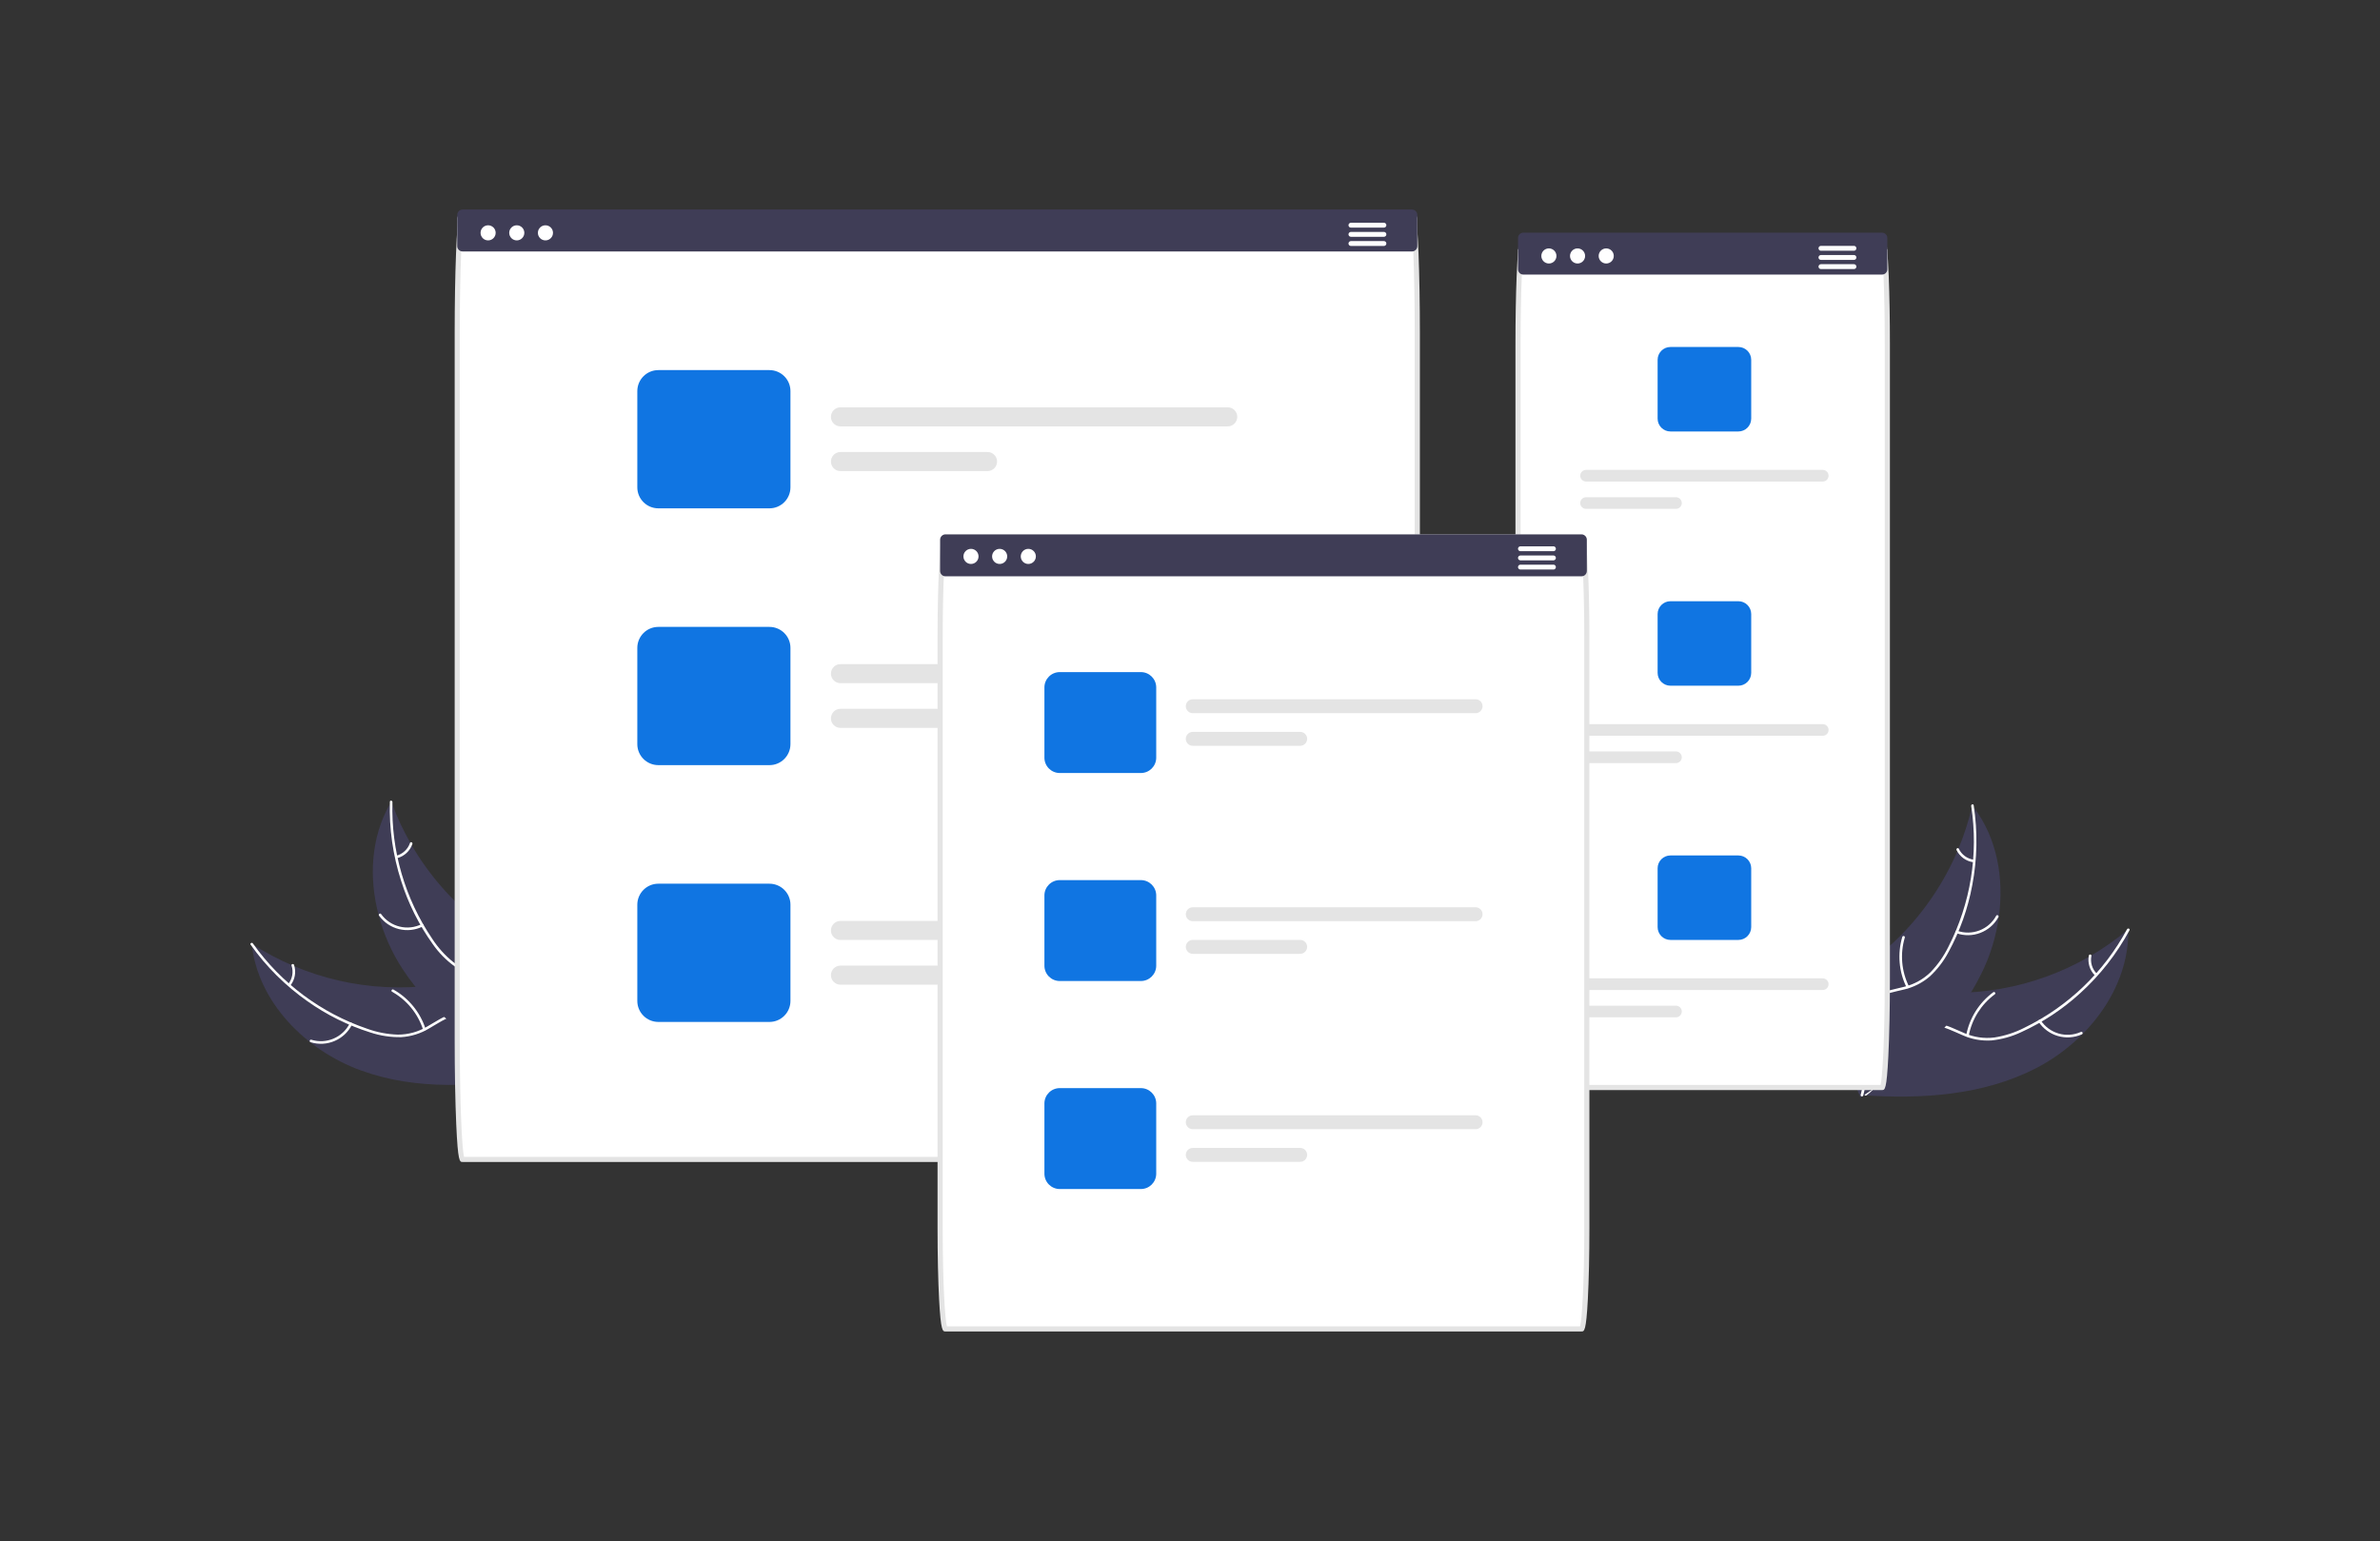 <?xml version="1.0" encoding="UTF-8"?>
<svg id="Layer_1" data-name="Layer 1" xmlns="http://www.w3.org/2000/svg" width="926.62" height="600.08" viewBox="0 0 926.62 600.08">
  <rect x="0" y="0" width="926.62" height="600.08" fill="#333333" stroke="none"/>
  <path d="M140.59,416.87c-21.54-7.83-40.23-26.57-42.6-49.37,20.91,13.56,45.94,19.29,70.66,16.18,9.53-1.24,20-3.6,28.16,1.48,5.08,3.16,8.23,8.78,9.67,14.58,1.45,5.8,1.38,11.86,1.31,17.84l.67,1.33c-22.5,4.37-46.33,5.78-67.87-2.05Z" style="fill: #3f3d56; stroke-width: 0px;"/>
  <path d="M98.46,367.39c10.97,15.47,26.54,27.09,44.5,33.21,3.84,1.39,7.88,2.16,11.96,2.29,3.98,0,7.89-1.07,11.32-3.1,3.23-1.82,6.33-4.06,9.95-5.07,3.76-.98,7.77-.32,11.01,1.84,4.06,2.55,6.96,6.41,9.67,10.28,3.01,4.3,6.06,8.81,10.75,11.42.57.32.04,1.18-.52.86-8.16-4.54-11.19-14.16-18.14-20.02-3.24-2.73-7.33-4.5-11.61-3.62-3.75.77-6.94,3.08-10.2,4.95-3.31,2.02-7.07,3.2-10.95,3.44-4.08.08-8.13-.54-12-1.82-8.76-2.75-17.03-6.86-24.51-12.17-8.57-6.02-16.05-13.46-22.11-22.01-.37-.53.52-1.01.89-.48h0Z" style="fill: #fff; stroke-width: 0px;"/>
  <path d="M137.06,398.97c-2.96,5.93-9.79,8.85-16.13,6.88-.62-.19-.35-1.17.27-.97,5.9,1.84,12.26-.89,14.99-6.43.29-.58,1.15-.06.86.52h0Z" style="fill: #fff; stroke-width: 0px;"/>
  <path d="M164.71,400.93c-2.02-6.25-6.32-11.5-12.05-14.72-.57-.32-.04-1.18.52-.86,5.95,3.36,10.42,8.83,12.51,15.34.2.62-.78.86-.98.24h0Z" style="fill: #fff; stroke-width: 0px;"/>
  <path d="M112.25,383.16c1.6-2.02,2.07-4.71,1.26-7.16-.21-.62.78-.85.98-.24.88,2.71.37,5.68-1.38,7.93-.15.23-.45.31-.69.17-.24-.15-.31-.45-.17-.69h0Z" style="fill: #fff; stroke-width: 0px;"/>
  <path d="M152.34,312.14c.14.38.28.76.43,1.15,1.91,5.12,4.23,10.08,6.94,14.83.2.37.42.74.63,1.11,6.65,11.37,15.36,21.4,25.68,29.59,4.11,3.25,8.46,6.19,13.01,8.79,6.29,3.58,13.39,6.97,18,12.26.49.55.94,1.12,1.35,1.73l-8.34,36.42c-.06.07-.11.15-.17.22l-.27,1.47c-.24-.12-.49-.24-.74-.36-.14-.07-.28-.14-.42-.21-.09-.05-.19-.1-.28-.13-.03-.02-.06-.03-.09-.05-.09-.04-.16-.08-.24-.12-1.4-.71-2.8-1.42-4.2-2.15t-.01-.01c-10.71-5.45-20.73-12.15-29.87-19.96-.27-.24-.55-.47-.81-.73-4.02-3.57-7.73-7.46-11.12-11.63-1.84-2.29-3.57-4.67-5.18-7.14-4.13-6.38-7.23-13.37-9.19-20.71-3.9-14.64-3.08-30.37,4.33-43.36.19-.33.38-.66.58-.99Z" style="fill: #3f3d56; stroke-width: 0px;"/>
  <path d="M152.79,312.33c-.55,18.96,4.88,37.61,15.54,53.31,2.23,3.42,4.99,6.47,8.17,9.03,3.18,2.39,6.94,3.89,10.9,4.34,3.68.49,7.5.57,11,1.95,3.6,1.48,6.39,4.43,7.68,8.1,1.71,4.48,1.7,9.31,1.53,14.03-.19,5.24-.46,10.68,1.71,15.59.26.59-.67.97-.94.38-3.79-8.54-.4-18.04-2.43-26.9-.94-4.13-3.14-8.01-7.09-9.88-3.46-1.64-7.4-1.72-11.13-2.19-3.86-.38-7.58-1.7-10.81-3.85-3.3-2.39-6.17-5.32-8.49-8.68-5.34-7.47-9.47-15.73-12.24-24.48-3.22-9.97-4.71-20.41-4.4-30.88.02-.65,1.02-.49,1,.15h0Z" style="fill: #fff; stroke-width: 0px;"/>
  <path d="M164.6,360.78c-5.94,2.95-13.14,1.17-17.02-4.22-.38-.53.43-1.14.8-.61,3.6,5.02,10.32,6.67,15.84,3.89.58-.29.95.65.38.94h0Z" style="fill: #fff; stroke-width: 0px;"/>
  <path d="M185.5,378.99c2.15-6.2,1.87-12.99-.76-19-.26-.6.68-.97.94-.38,2.73,6.26,3,13.32.75,19.78-.21.61-1.14.21-.93-.4Z" style="fill: #fff; stroke-width: 0px;"/>
  <path d="M154.31,333.22c2.49-.65,4.49-2.52,5.32-4.96.21-.62,1.13-.22.93.4-.93,2.69-3.12,4.75-5.87,5.5-.26.09-.55-.03-.66-.28-.1-.26.02-.55.28-.66h0Z" style="fill: #fff; stroke-width: 0px;"/>
  <path d="M792.41,416.12c20.41-10.42,36.66-31.32,36.21-54.23-19.08,16.03-43.22,24.79-68.14,24.74-9.61-.05-20.29-1.12-27.76,4.93-4.65,3.76-7.08,9.72-7.81,15.66-.72,5.94.09,11.94.9,17.87l-.5,1.41c22.86,1.57,46.69.04,67.1-10.38Z" style="fill: #3f3d56; stroke-width: 0px;"/>
  <path d="M828.14,361.84c-8.99,16.7-23.01,30.15-40.08,38.43-3.64,1.85-7.55,3.11-11.59,3.74-3.95.49-7.96-.09-11.61-1.68-3.43-1.41-6.78-3.25-10.5-3.8-3.86-.51-7.75.64-10.7,3.18-3.72,3.03-6.12,7.21-8.33,11.39-2.45,4.63-4.93,9.49-9.27,12.65-.53.38.1,1.18.63.79,7.54-5.51,9.36-15.43,15.54-22.09,2.88-3.11,6.72-5.37,11.08-5.02,3.81.31,7.27,2.2,10.73,3.66,3.54,1.6,7.41,2.31,11.29,2.07,4.05-.42,8.01-1.53,11.69-3.28,8.35-3.8,16.06-8.9,22.83-15.09,7.77-7.03,14.27-15.33,19.24-24.56.31-.57-.64-.94-.94-.37h0Z" style="fill: #fff; stroke-width: 0px;"/>
  <path d="M793.71,397.92c3.67,5.52,10.8,7.58,16.85,4.85.59-.27.2-1.2-.39-.93-5.63,2.55-12.27.63-15.66-4.54-.36-.54-1.15.09-.79.63Z" style="fill: #fff; stroke-width: 0px;"/>
  <path d="M766.51,403.27c1.24-6.45,4.86-12.19,10.15-16.08.52-.39-.1-1.18-.63-.79-5.49,4.06-9.25,10.05-10.53,16.76-.12.64.88.76,1,.12h0Z" style="fill: #fff; stroke-width: 0px;"/>
  <path d="M816.39,379.18c-1.84-1.81-2.64-4.42-2.13-6.95.13-.64-.87-.75-1-.12-.54,2.8.33,5.68,2.34,7.7.18.21.49.25.71.08.22-.17.26-.49.08-.71h0Z" style="fill: #fff; stroke-width: 0px;"/>
  <path d="M767.87,313.62c-.09.4-.18.79-.28,1.19-1.26,5.32-2.96,10.53-5.06,15.57-.16.39-.32.79-.49,1.18-5.21,12.1-12.61,23.13-21.84,32.52-3.68,3.73-7.63,7.18-11.83,10.32-5.8,4.33-12.43,8.56-16.35,14.38-.42.6-.79,1.23-1.13,1.88l12.75,35.12c.07.07.13.13.2.2l.45,1.43c.23-.15.46-.3.69-.45.13-.08.26-.18.39-.26.09-.06.17-.12.26-.17.03-.02.06-.04.08-.06.08-.05.15-.1.23-.15,1.31-.87,2.61-1.76,3.91-2.65t.01-.01c9.96-6.72,19.08-14.6,27.19-23.48.24-.27.48-.54.72-.82,3.55-4.03,6.76-8.35,9.6-12.91,1.55-2.5,2.97-5.08,4.26-7.72,3.32-6.84,5.54-14.16,6.58-21.69,2.08-15.01-.67-30.52-9.62-42.5-.23-.31-.46-.61-.69-.91Z" style="fill: #3f3d56; stroke-width: 0px;"/>
  <path d="M767.46,313.86c2.88,18.75-.22,37.93-8.87,54.81-1.8,3.67-4.16,7.03-7,9.96-2.86,2.77-6.41,4.72-10.28,5.65-3.59.94-7.37,1.49-10.67,3.28-3.39,1.91-5.8,5.18-6.63,8.98-1.14,4.66-.55,9.45.2,14.11.83,5.18,1.77,10.54.22,15.68-.19.62.79.88.98.26,2.71-8.94-1.82-17.96-.9-27,.43-4.22,2.13-8.33,5.82-10.68,3.23-2.05,7.13-2.62,10.77-3.54,3.79-.85,7.31-2.62,10.26-5.15,2.98-2.78,5.47-6.04,7.36-9.66,4.38-8.07,7.46-16.77,9.14-25.79,1.97-10.29,2.16-20.84.57-31.19-.1-.64-1.07-.37-.97.27h0Z" style="fill: #fff; stroke-width: 0px;"/>
  <path d="M761.69,363.4c6.26,2.2,13.19-.46,16.37-6.28.31-.57-.56-1.08-.87-.51-2.95,5.43-9.42,7.89-15.24,5.81-.61-.22-.87.76-.26.98h0Z" style="fill: #fff; stroke-width: 0px;"/>
  <path d="M743.19,384.05c-2.89-5.89-3.46-12.66-1.58-18.95.19-.62-.79-.88-.98-.26-1.94,6.55-1.34,13.59,1.69,19.72.29.58,1.16.07.87-.51h0Z" style="fill: #fff; stroke-width: 0px;"/>
  <path d="M768.52,334.79c-2.56-.34-4.77-1.94-5.89-4.27-.28-.59-1.15-.07-.87.51,1.25,2.56,3.69,4.33,6.5,4.73.27.06.54-.1.62-.36.07-.27-.09-.54-.36-.62h0Z" style="fill: #fff; stroke-width: 0px;"/>
  <path d="M734.81,97.1h-143.79v9.25c0,.47.16.93.46,1.3-.29,7.23-.46,16.46-.46,26.49v247.3c0,23.18.93,42.04,2.07,42.04h139.65c1.14,0,2.07-18.86,2.07-42.04v-247.3c0-10.03-.17-19.26-.46-26.49.3-.37.46-.83.46-1.3v-9.25Z" style="fill: #fff; stroke-width: 0px;"/>
  <path d="M732.74,424.48h-139.65c-1.09,0-1.81,0-2.46-13.28-.39-7.97-.61-18.54-.61-29.76v-247.3c0-9.69.16-19.12.46-26.53.19-4.45.4-8.02.63-10.6.46-5.06.9-5.91,1.98-5.91h139.65c1.08,0,1.52.85,1.98,5.91.23,2.59.45,6.16.63,10.6h0c.3,7.41.46,16.83.46,26.53v247.3c0,11.22-.22,21.79-.61,29.76-.65,13.28-1.37,13.28-2.46,13.28ZM593.66,422.48h138.51c.72-2.73,1.64-17.57,1.64-41.04v-247.3c0-9.68-.16-19.07-.46-26.45h0c-.18-4.41-.4-7.94-.63-10.5-.09-1.38-.28-2.74-.56-4.09h-138.49c-.28,1.35-.47,2.72-.56,4.09-.23,2.55-.44,6.08-.63,10.5-.3,7.39-.46,16.78-.46,26.45v247.3c0,23.47.91,38.31,1.64,41.04Z" style="fill: #e4e4e4; stroke-width: 0px;"/>
  <path d="M732.74,90.6h-139.65c-1.14,0-2.07.93-2.07,2.07v12.18c0,.47.16.93.46,1.3.39.49.98.77,1.61.77h139.65c.63,0,1.22-.28,1.61-.77.3-.37.46-.83.46-1.3v-12.18c0-1.14-.93-2.07-2.07-2.07Z" style="fill: #3f3d56; stroke-width: 0px;"/>
  <circle id="b800b2fc-3bcc-4a40-9972-a80335d602c8" cx="603.04" cy="99.67" r="2.94" style="fill: #fff; stroke-width: 0px;"/>
  <circle id="fa63cc97-e384-451c-9b8c-3b6845b8b0f6" cx="614.2" cy="99.67" r="2.94" style="fill: #fff; stroke-width: 0px;"/>
  <circle id="beaeadfc-8efd-4e6c-adaf-945ac9d4d623" cx="625.36" cy="99.67" r="2.94" style="fill: #fff; stroke-width: 0px;"/>
  <path d="M721.81,95.74h-12.85c-.52,0-.95.43-.95.95,0,.14.03.28.1.41.16.33.49.54.85.54h12.85c.37,0,.7-.21.86-.54.06-.13.09-.27.09-.41,0-.52-.42-.95-.95-.95h0Z" style="fill: #fff; stroke-width: 0px;"/>
  <path d="M721.81,99.31h-12.85c-.52,0-.95.43-.95.95,0,.52.42.95.95.95h12.85c.52,0,.95-.42.95-.95,0-.52-.42-.95-.95-.95h0Z" style="fill: #fff; stroke-width: 0px;"/>
  <path d="M721.81,102.88h-12.85c-.52,0-.95.43-.95.95,0,.52.42.95.95.95h12.85c.52,0,.95-.42.95-.95,0-.52-.42-.95-.95-.95h0Z" style="fill: #fff; stroke-width: 0px;"/>
  <path d="M676.81,135.12h-26.44c-2.76,0-5,2.24-5,5v22.9c0,2.76,2.24,5,5,5h26.44c2.76,0,4.99-2.24,5-5v-22.9c0-2.76-2.24-5-5-5Z" style="fill: #1075e2; stroke-width: 0px;"/>
  <path d="M709.66,182.98h-92.15c-1.25,0-2.27,1.02-2.27,2.27s1.02,2.27,2.27,2.27h92.15c1.25,0,2.27-1.02,2.27-2.27s-1.02-2.27-2.27-2.27Z" style="fill: #e4e4e4; stroke-width: 0px;"/>
  <path d="M652.51,193.62h-35c-1.25,0-2.27,1.02-2.27,2.27s1.02,2.27,2.27,2.27h35c1.25,0,2.27-1.02,2.27-2.27s-1.02-2.27-2.27-2.27h0Z" style="fill: #e4e4e4; stroke-width: 0px;"/>
  <path d="M676.81,234.12h-26.44c-2.76,0-5,2.24-5,5v22.9c0,2.76,2.24,5,5,5h26.44c2.76,0,4.99-2.24,5-5v-22.9c0-2.76-2.24-5-5-5Z" style="fill: #1075e2; stroke-width: 0px;"/>
  <path d="M709.66,281.98h-92.15c-1.25,0-2.27,1.02-2.27,2.27s1.02,2.27,2.27,2.27h92.15c1.25,0,2.27-1.02,2.27-2.27s-1.02-2.27-2.27-2.27Z" style="fill: #e4e4e4; stroke-width: 0px;"/>
  <path d="M652.51,292.62h-35c-1.25,0-2.27,1.02-2.27,2.27s1.02,2.27,2.27,2.27h35c1.25,0,2.27-1.02,2.27-2.27s-1.02-2.27-2.27-2.27h0Z" style="fill: #e4e4e4; stroke-width: 0px;"/>
  <path d="M676.81,333.12h-26.44c-2.76,0-5,2.24-5,5v22.9c0,2.76,2.24,5,5,5h26.44c2.76,0,4.99-2.24,5-5v-22.9c0-2.76-2.24-5-5-5Z" style="fill: #1075e2; stroke-width: 0px;"/>
  <path d="M709.66,380.98h-92.15c-1.25,0-2.27,1.01-2.28,2.26s1.01,2.27,2.26,2.28h92.16c1.25,0,2.27-1.01,2.28-2.26s-1.01-2.27-2.26-2.28h-.01Z" style="fill: #e4e4e4; stroke-width: 0px;"/>
  <path d="M652.51,391.62h-35c-1.25,0-2.27,1.01-2.28,2.26s1.01,2.27,2.26,2.28h35.01c1.25,0,2.27-1.01,2.28-2.26s-1.01-2.27-2.26-2.28h-.01Z" style="fill: #e4e4e4; stroke-width: 0px;"/>
  <path d="M551.81,85.17c0-1.14-.93-2.07-2.07-2.07H180.09c-1.14,0-2.07.93-2.07,2.07v12.18c0,.51.19,1,.53,1.37-.33,8.27-.53,19.17-.53,31.11v274.91c0,25.78.93,46.74,2.07,46.74h369.65c1.14,0,2.07-20.96,2.07-46.74V129.83c0-11.94-.2-22.84-.53-31.11.34-.37.53-.86.53-1.37v-12.18Z" style="fill: #fff; stroke-width: 0px;"/>
  <path d="M549.74,452.48H180.09c-1.13,0-1.81,0-2.46-14.66-.39-8.85-.61-20.6-.61-33.08V129.83c0-11.51.19-22.57.53-31.15.66-16.58,1.41-16.58,2.54-16.58h369.65c1.13,0,1.88,0,2.54,16.58h0c.34,8.57.53,19.63.53,31.15v274.91c0,12.48-.22,24.23-.61,33.08-.65,14.66-1.33,14.66-2.46,14.66ZM180.67,450.48h368.48c.82-3.14,1.65-20.74,1.65-45.74V129.83c0-11.49-.19-22.52-.53-31.07h0c-.42-10.5-.9-13.7-1.14-14.66H180.68c-.23.96-.72,4.16-1.14,14.66-.34,8.55-.53,19.59-.53,31.07v274.91c0,25,.84,42.6,1.65,45.74Z" style="fill: #e4e4e4; stroke-width: 0px;"/>
  <path d="M549.74,81.6H180.09c-1.14,0-2.07.93-2.07,2.07v12.18c0,.51.19,1,.53,1.37.39.44.95.7,1.54.7h369.65c.59,0,1.15-.26,1.54-.7.34-.37.53-.86.53-1.37v-12.18c0-1.14-.93-2.07-2.07-2.07Z" style="fill: #3f3d56; stroke-width: 0px;"/>
  <circle id="b7005a6f-2f7f-4001-b097-d8b6c117468f" cx="190.04" cy="90.67" r="2.94" style="fill: #fff; stroke-width: 0px;"/>
  <circle id="a0adf4f5-8105-4330-a35a-c3adb8f4e7bc" cx="201.2" cy="90.67" r="2.94" style="fill: #fff; stroke-width: 0px;"/>
  <circle id="a64b73a5-7207-44c1-bcaf-f99ab7b9c6dc" cx="212.36" cy="90.67" r="2.94" style="fill: #fff; stroke-width: 0px;"/>
  <path d="M538.81,86.74h-12.85c-.52,0-.95.43-.95.95,0,.52.42.95.95.95h12.85c.52,0,.95-.42.95-.95,0-.52-.42-.95-.95-.95h0Z" style="fill: #fff; stroke-width: 0px;"/>
  <path d="M538.81,90.31h-12.85c-.52,0-.95.43-.95.95,0,.52.42.95.95.95h12.85c.52,0,.95-.42.95-.95,0-.52-.42-.95-.95-.95h0Z" style="fill: #fff; stroke-width: 0px;"/>
  <path d="M538.81,93.88h-12.85c-.52,0-.95.43-.95.95,0,.52.42.95.95.95h12.85c.52,0,.95-.42.95-.95,0-.52-.42-.95-.95-.95h0Z" style="fill: #fff; stroke-width: 0px;"/>
  <path d="M299.57,144.12h-43.26c-4.52,0-8.17,3.66-8.18,8.18v37.47c0,4.52,3.66,8.17,8.18,8.18h43.26c4.52,0,8.17-3.66,8.18-8.18v-37.47c0-4.52-3.66-8.17-8.18-8.18Z" style="fill: #1075e2; stroke-width: 0px;"/>
  <path d="M478,158.61h-150.78c-2.05,0-3.71,1.67-3.71,3.72,0,2.05,1.66,3.71,3.71,3.71h150.78c2.05,0,3.71-1.67,3.71-3.72,0-2.05-1.66-3.71-3.71-3.71Z" style="fill: #e4e4e4; stroke-width: 0px;"/>
  <path d="M384.49,176.02h-57.27c-2.05,0-3.71,1.67-3.71,3.72,0,2.05,1.66,3.71,3.71,3.71h57.27c2.05,0,3.71-1.67,3.71-3.72,0-2.05-1.66-3.71-3.71-3.71Z" style="fill: #e4e4e4; stroke-width: 0px;"/>
  <path d="M299.57,244.12h-43.26c-4.52,0-8.17,3.66-8.18,8.18v37.47c0,4.52,3.66,8.17,8.18,8.18h43.26c4.52,0,8.17-3.66,8.18-8.18v-37.47c0-4.52-3.66-8.17-8.18-8.18Z" style="fill: #1075e2; stroke-width: 0px;"/>
  <path d="M478,258.61h-150.78c-2.05,0-3.71,1.67-3.71,3.72,0,2.05,1.66,3.71,3.71,3.71h150.78c2.05,0,3.71-1.67,3.71-3.72,0-2.05-1.66-3.71-3.71-3.71Z" style="fill: #e4e4e4; stroke-width: 0px;"/>
  <path d="M384.49,276.02h-57.27c-2.05,0-3.71,1.67-3.71,3.72,0,2.05,1.66,3.71,3.71,3.71h57.27c2.05,0,3.71-1.67,3.71-3.72,0-2.05-1.66-3.71-3.71-3.71Z" style="fill: #e4e4e4; stroke-width: 0px;"/>
  <path d="M299.57,344.12h-43.26c-4.52,0-8.17,3.66-8.18,8.18v37.47c0,4.52,3.66,8.17,8.18,8.18h43.26c4.52,0,8.17-3.66,8.18-8.18v-37.47c0-4.52-3.66-8.17-8.18-8.18Z" style="fill: #1075e2; stroke-width: 0px;"/>
  <path d="M478,358.61h-150.78c-2.05,0-3.71,1.67-3.71,3.72,0,2.05,1.66,3.71,3.71,3.71h150.78c2.05,0,3.71-1.67,3.71-3.72,0-2.05-1.66-3.71-3.71-3.71Z" style="fill: #e4e4e4; stroke-width: 0px;"/>
  <path d="M384.49,376.02h-57.27c-2.05,0-3.71,1.67-3.71,3.72,0,2.05,1.66,3.71,3.71,3.71h57.27c2.05,0,3.71-1.67,3.71-3.72,0-2.05-1.66-3.71-3.71-3.71Z" style="fill: #e4e4e4; stroke-width: 0px;"/>
  <path d="M615.74,517.48h-247.65c-1.14,0-2.07-17.55-2.07-39.12v-230.13c0-21.57.93-39.12,2.07-39.12h247.65c1.14,0,2.07,17.55,2.07,39.12v230.13c0,21.57-.93,39.12-2.07,39.12Z" style="fill: #fff; stroke-width: 0px;"/>
  <path d="M615.74,518.48h-247.65c-1.05,0-1.8,0-2.46-12.42-.39-7.41-.61-17.25-.61-27.71v-230.13c0-10.45.22-20.29.61-27.7.66-12.42,1.41-12.42,2.46-12.42h247.65c1.05,0,1.8,0,2.46,12.42.39,7.41.61,17.25.61,27.7v230.13c0,10.45-.22,20.29-.61,27.71-.66,12.42-1.41,12.42-2.46,12.42ZM368.65,516.48h246.54c.72-2.59,1.62-16.39,1.62-38.12v-230.13c0-21.73-.91-35.53-1.62-38.12h-246.54c-.72,2.59-1.62,16.39-1.62,38.12v230.13c0,21.73.91,35.53,1.62,38.12Z" style="fill: #e4e4e4; stroke-width: 0px;"/>
  <path d="M615.74,224.42h-247.65c-1.14,0-2.07-.93-2.07-2.07v-12.18c0-1.14.93-2.07,2.07-2.07h247.65c1.14,0,2.07.93,2.07,2.07v12.18c0,1.14-.93,2.07-2.07,2.07Z" style="fill: #3f3d56; stroke-width: 0px;"/>
  <circle id="a9432236-99f6-4733-9920-e312ad95354d" cx="378.04" cy="216.67" r="2.94" style="fill: #fff; stroke-width: 0px;"/>
  <circle id="fc8d1cb9-e477-4d66-a241-a00170356ca4" cx="389.2" cy="216.67" r="2.94" style="fill: #fff; stroke-width: 0px;"/>
  <circle id="bc1189a4-69b8-41a6-80e2-1e52c3b8abfb" cx="400.36" cy="216.67" r="2.94" style="fill: #fff; stroke-width: 0px;"/>
  <path d="M604.81,214.64h-12.85c-.53,0-.95-.43-.95-.95s.43-.95.95-.95h12.85c.53,0,.95.43.95.96,0,.52-.43.95-.95.95Z" style="fill: #fff; stroke-width: 0px;"/>
  <path d="M604.81,218.21h-12.85c-.53,0-.95-.43-.95-.95s.43-.95.95-.95h12.85c.53,0,.95.43.95.95s-.43.95-.95.95h0Z" style="fill: #fff; stroke-width: 0px;"/>
  <path d="M604.81,221.78h-12.85c-.53,0-.95-.43-.95-.95s.43-.95.95-.95h12.85c.53,0,.95.43.95.96,0,.52-.43.95-.95.95Z" style="fill: #fff; stroke-width: 0px;"/>
  <path d="M444.19,301.02h-31.59c-3.3,0-5.97-2.68-5.97-5.97v-27.36c0-3.3,2.68-5.97,5.97-5.97h31.59c3.3,0,5.97,2.68,5.97,5.97v27.36c0,3.3-2.68,5.97-5.97,5.97Z" style="fill: #1075e2; stroke-width: 0px;"/>
  <path d="M574.5,277.72h-110.11c-1.5,0-2.71-1.21-2.71-2.71s1.21-2.71,2.71-2.71h110.11c1.5,0,2.71,1.21,2.71,2.71s-1.21,2.71-2.71,2.71Z" style="fill: #e4e4e4; stroke-width: 0px;"/>
  <path d="M506.21,290.43h-41.82c-1.5,0-2.71-1.21-2.72-2.71,0-1.5,1.21-2.71,2.71-2.72h41.83c1.5,0,2.72,1.21,2.72,2.7,0,1.5-1.21,2.72-2.7,2.72,0,0-.01,0-.02,0h0Z" style="fill: #e4e4e4; stroke-width: 0px;"/>
  <path d="M444.19,382.02h-31.59c-3.3,0-5.97-2.68-5.97-5.97v-27.36c0-3.3,2.68-5.97,5.97-5.97h31.59c3.3,0,5.97,2.68,5.97,5.97v27.36c0,3.3-2.68,5.97-5.97,5.97Z" style="fill: #1075e2; stroke-width: 0px;"/>
  <path d="M574.5,358.72h-110.11c-1.5,0-2.71-1.21-2.71-2.71s1.21-2.71,2.71-2.71h110.11c1.5,0,2.71,1.21,2.71,2.71s-1.21,2.71-2.71,2.71Z" style="fill: #e4e4e4; stroke-width: 0px;"/>
  <path d="M506.21,371.43h-41.82c-1.5,0-2.71-1.21-2.71-2.71s1.21-2.71,2.71-2.71h41.82c1.5,0,2.71,1.21,2.71,2.71s-1.21,2.71-2.71,2.71h0Z" style="fill: #e4e4e4; stroke-width: 0px;"/>
  <path d="M444.19,463.02h-31.59c-3.3,0-5.97-2.68-5.97-5.97v-27.36c0-3.3,2.68-5.97,5.97-5.97h31.59c3.3,0,5.97,2.68,5.97,5.97v27.36c0,3.3-2.68,5.97-5.97,5.97Z" style="fill: #1075e2; stroke-width: 0px;"/>
  <path d="M574.5,439.72h-110.11c-1.5,0-2.71-1.21-2.71-2.71s1.21-2.71,2.71-2.71h110.11c1.5,0,2.71,1.21,2.71,2.71s-1.21,2.71-2.71,2.71Z" style="fill: #e4e4e4; stroke-width: 0px;"/>
  <path d="M506.21,452.43h-41.82c-1.5,0-2.71-1.21-2.71-2.71s1.21-2.71,2.71-2.71h41.82c1.5,0,2.71,1.21,2.71,2.71s-1.21,2.71-2.71,2.71h0Z" style="fill: #e4e4e4; stroke-width: 0px;"/>
</svg>